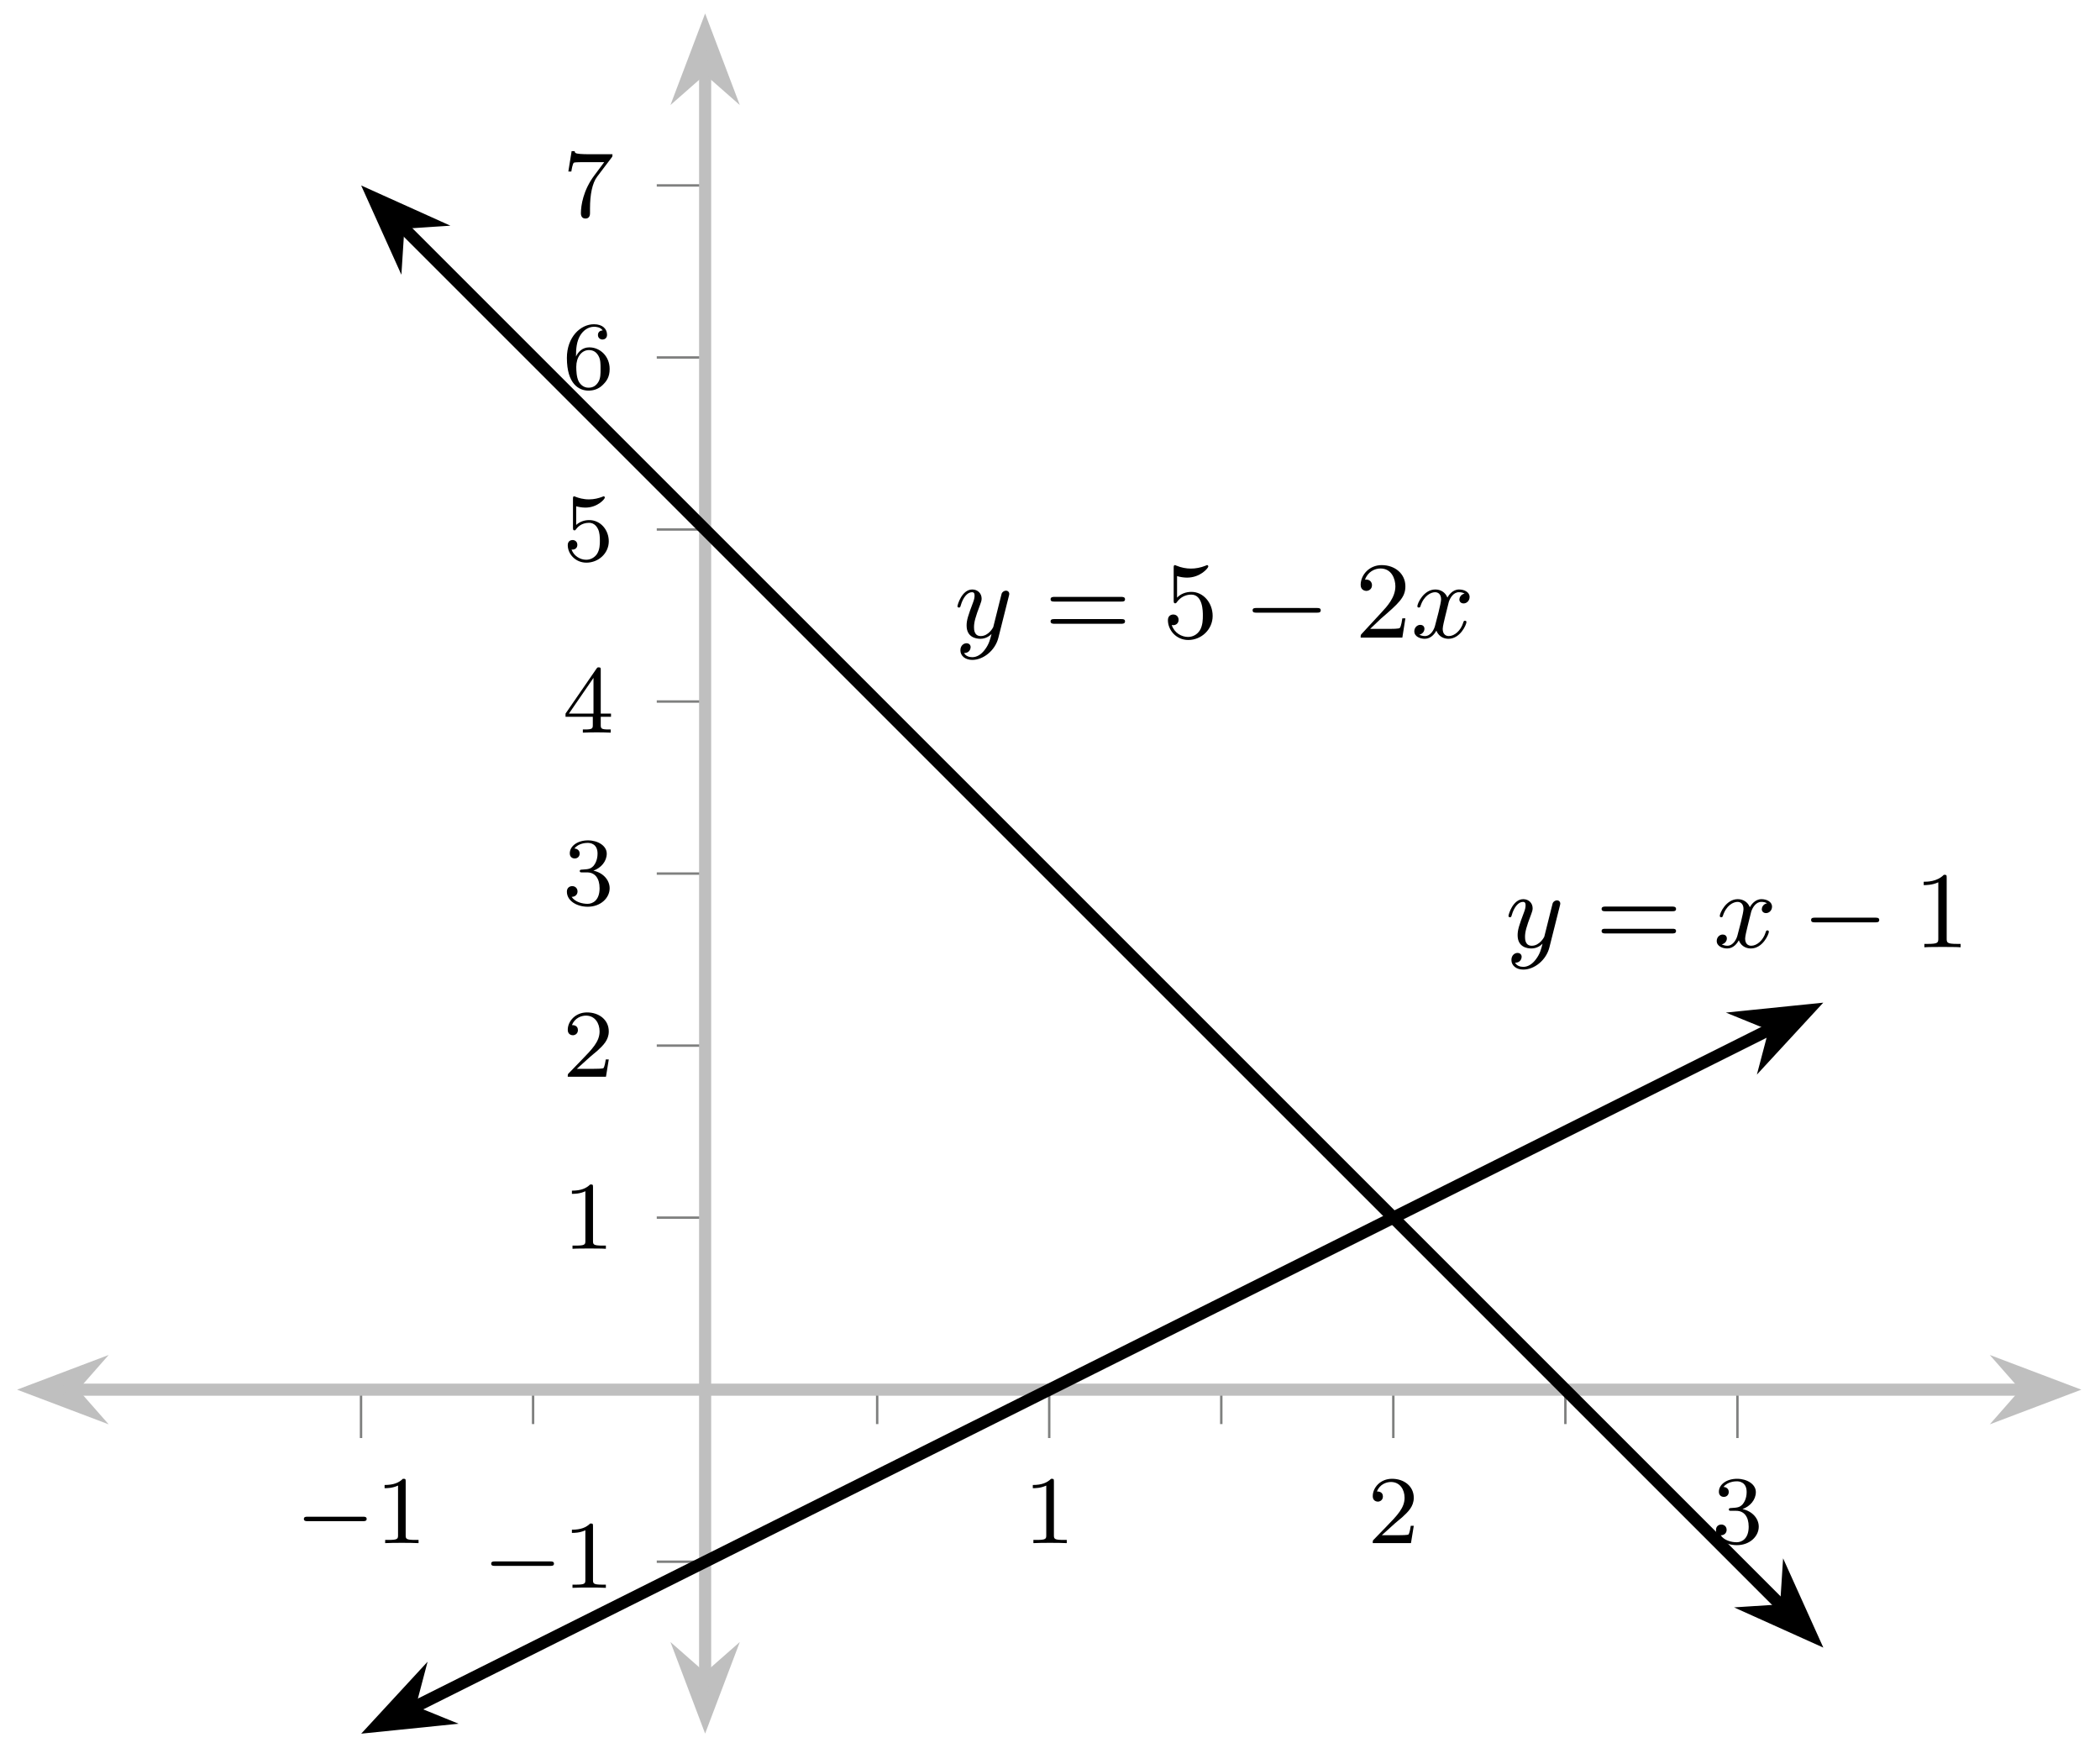 <svg xmlns="http://www.w3.org/2000/svg" xmlns:xlink="http://www.w3.org/1999/xlink" xmlns:inkscape="http://www.inkscape.org/namespaces/inkscape" version="1.1" width="173" height="144" viewBox="0 0 173 144">
<defs>
<path id="font_1_1" d="M.699 .227C.715 .227 .737 .227 .737 .25 .737 .273 .715 .273 .699 .273H.126C.11 .273 .088 .273 .088 .25 .088 .227 .11 .227 .126 .227H.699Z"/>
<path id="font_2_1" d="M.314 .637C.314 .664 .312 .665 .285 .665 .244 .625 .191 .601 .096 .601V.568C.123 .568 .177 .568 .235 .595V.082C.235 .045 .232 .033 .137 .033H.102V0C.143 .003 .229 .003 .274 .003 .319 .003 .406 .003 .447 0V.033H.412C.317 .033 .314 .045 .314 .082V.637Z"/>
<path id="font_2_2" d="M.282 .204C.298 .219 .34 .252 .356 .266 .418 .323 .477 .378 .477 .469 .477 .588 .377 .665 .252 .665 .132 .665 .053 .574 .053 .485 .053 .436 .092 .429 .106 .429 .127 .429 .158 .444 .158 .482 .158 .534 .108 .534 .096 .534 .125 .607 .192 .632 .241 .632 .334 .632 .382 .553 .382 .469 .382 .365 .309 .289 .191 .168L.065 .038C.053 .027 .053 .025 .053 0H.448L.477 .179H.446C.443 .159 .435 .109 .423 .09 .417 .082 .341 .082 .325 .082H.147L.282 .204Z"/>
<path id="font_2_3" d="M.253 .334C.332 .334 .382 .276 .382 .17 .382 .045 .311 .009 .258 .009 .203 .009 .128 .028 .093 .081 .129 .081 .154 .104 .154 .137 .154 .169 .131 .192 .099 .192 .072 .192 .044 .175 .044 .135 .044 .04 .146-.021 .26-.021 .393-.021 .486 .07 .486 .17 .486 .254 .42 .33 .318 .352 .397 .38 .456 .448 .456 .528 .456 .608 .366 .665 .262 .665 .155 .665 .074 .607 .074 .531 .074 .494 .099 .478 .125 .478 .156 .478 .176 .5 .176 .529 .176 .566 .144 .58 .122 .581 .164 .636 .241 .639 .259 .639 .285 .639 .361 .631 .361 .528 .361 .458 .332 .416 .318 .4 .288 .369 .265 .367 .204 .363 .185 .362 .177 .361 .177 .348 .177 .334 .186 .334 .203 .334H.253Z"/>
<path id="font_2_4" d="M.394 .647C.394 .667 .394 .675 .373 .675 .36 .675 .359 .674 .349 .66L.03 .197V.164H.312V.081C.312 .044 .309 .033 .232 .033H.209V0C.294 .003 .296 .003 .353 .003 .41 .003 .412 .003 .497 0V.033H.474C.397 .033 .394 .044 .394 .081V.164H.5V.197H.394V.647M.319 .566V.197H.065L.319 .566Z"/>
<path id="font_2_5" d="M.14 .562C.153 .558 .193 .548 .235 .548 .36 .548 .436 .636 .436 .651 .436 .662 .429 .665 .424 .665 .422 .665 .42 .665 .411 .66 .372 .645 .326 .633 .272 .633 .213 .633 .164 .648 .133 .66 .123 .665 .121 .665 .12 .665 .107 .665 .107 .654 .107 .636V.343C.107 .325 .107 .313 .123 .313 .131 .313 .134 .317 .139 .325 .151 .34 .189 .391 .274 .391 .33 .391 .357 .345 .366 .326 .383 .29 .385 .244 .385 .205 .385 .168 .384 .114 .356 .07 .337 .04 .297 .009 .244 .009 .179 .009 .115 .05 .092 .115 .095 .114 .101 .114 .102 .114 .13 .114 .152 .132 .152 .163 .152 .2 .123 .213 .103 .213 .085 .213 .053 .203 .053 .16 .053 .07 .131-.021 .246-.021 .371-.021 .477 .076 .477 .2 .477 .316 .393 .419 .275 .419 .225 .419 .178 .403 .14 .369V.562Z"/>
<path id="font_2_6" d="M.138 .331C.138 .414 .145 .487 .181 .548 .211 .598 .262 .639 .325 .639 .345 .639 .391 .636 .414 .601 .369 .599 .365 .565 .365 .554 .365 .524 .388 .507 .412 .507 .43 .507 .459 .518 .459 .556 .459 .616 .414 .665 .324 .665 .185 .665 .044 .533 .044 .317 .044 .046 .17-.021 .267-.021 .315-.021 .367-.008 .412 .035 .452 .074 .486 .116 .486 .203 .486 .334 .387 .426 .276 .426 .204 .426 .161 .38 .138 .331M.267 .009C.214 .009 .181 .046 .166 .074 .143 .119 .141 .187 .141 .225 .141 .324 .195 .398 .272 .398 .322 .398 .352 .372 .371 .337 .392 .3 .392 .255 .392 .204 .392 .153 .392 .109 .372 .073 .346 .027 .311 .009 .267 .009Z"/>
<path id="font_2_7" d="M.506 .609C.515 .62 .515 .622 .515 .644H.261C.236 .644 .205 .645 .18 .647 .128 .651 .127 .66 .124 .676H.093L.059 .465H.09C.092 .48 .103 .549 .117 .557 .128 .562 .203 .562 .218 .562H.43L.327 .424C.213 .272 .189 .114 .189 .035 .189 .025 .189-.021 .236-.021 .283-.021 .283 .024 .283 .036V.084C.283 .228 .307 .346 .356 .411L.506 .609Z"/>
<clipPath id="clip_3">
<path transform="matrix(1,0,0,-1,1.395,142.831)" d="M0 0H170.083V141.728H0Z"/>
</clipPath>
<path id="font_4_2" d="M.502 .385C.503 .39 .505 .396 .505 .402 .505 .415 .496 .431 .474 .431 .461 .431 .443 .423 .435 .404 .434 .4 .424 .359 .418 .337L.368 .137C.36 .108 .36 .106 .358 .097 .357 .093 .315 .014 .243 .014 .181 .014 .181 .077 .181 .096 .181 .141 .194 .19 .237 .302 .245 .325 .251 .339 .251 .358 .251 .407 .214 .442 .165 .442 .069 .442 .029 .3 .029 .288 .029 .279 .036 .276 .043 .276 .054 .276 .055 .282 .059 .295 .08 .369 .12 .417 .162 .417 .186 .417 .186 .398 .186 .384 .186 .367 .182 .349 .173 .325 .126 .201 .113 .159 .113 .111 .113 0 .203-.011 .24-.011 .289-.011 .324 .015 .342 .033 .329-.018 .318-.063 .279-.113 .249-.153 .209-.18 .165-.18 .137-.18 .104-.17 .09-.142 .143-.142 .15-.098 .15-.088 .15-.066 .134-.052 .112-.052 .088-.052 .056-.071 .056-.117 .056-.169 .102-.205 .165-.205 .267-.205 .376-.118 .405-.001L.502 .385Z"/>
<path id="font_5_4" d="M.708 .331C.722 .331 .741 .331 .741 .352 .741 .374 .719 .374 .704 .374H.094C.079 .374 .057 .374 .057 .352 .057 .331 .077 .331 .09 .331H.708M.704 .127C.719 .127 .741 .127 .741 .149 .741 .17 .722 .17 .708 .17H.09C.077 .17 .057 .17 .057 .149 .057 .127 .079 .127 .094 .127H.704Z"/>
<path id="font_5_3" d="M.104 .344C.104 .326 .104 .315 .118 .315 .126 .315 .129 .319 .135 .328 .165 .37 .213 .395 .265 .395 .372 .395 .372 .24 .372 .204 .372 .173 .372 .111 .344 .066 .317 .024 .275 .006 .236 .006 .177 .006 .11 .042 .086 .116 .087 .116 .093 .114 .1 .114 .12 .114 .149 .127 .149 .163 .149 .194 .127 .212 .1 .212 .079 .212 .051 .2 .051 .16 .051 .069 .127-.022 .238-.022 .359-.022 .462 .075 .462 .199 .462 .32 .376 .42 .267 .42 .219 .42 .17 .404 .135 .367V.565C.165 .556 .196 .551 .227 .551 .35 .551 .422 .64 .422 .653 .422 .662 .416 .666 .411 .666 .409 .666 .407 .666 .398 .661 .351 .642 .305 .634 .263 .634 .22 .634 .175 .642 .129 .661 .119 .666 .117 .666 .116 .666 .104 .666 .104 .656 .104 .639V.344Z"/>
<path id="font_6_1" d="M.675 .229C.693 .229 .712 .229 .712 .251 .712 .272 .692 .272 .675 .272H.123C.106 .272 .086 .272 .086 .251 .086 .229 .105 .229 .123 .229H.675Z"/>
<path id="font_5_2" d="M.462 .177H.434C.432 .164 .424 .105 .411 .089 .405 .08 .336 .08 .316 .08H.138L.237 .174C.401 .316 .462 .369 .462 .471 .462 .586 .367 .666 .244 .666 .129 .666 .051 .575 .051 .484 .051 .434 .094 .429 .103 .429 .125 .429 .155 .445 .155 .481 .155 .511 .134 .533 .103 .533 .098 .533 .095 .533 .091 .532 .115 .603 .179 .635 .233 .635 .335 .635 .37 .54 .37 .471 .37 .369 .293 .286 .245 .234L.062 .036C.051 .025 .051 .023 .051 0H.434L.462 .177Z"/>
<path id="font_4_1" d="M.492 .404C.455 .397 .444 .365 .444 .35 .444 .331 .458 .314 .483 .314 .511 .314 .538 .338 .538 .373 .538 .419 .488 .442 .441 .442 .381 .442 .346 .389 .334 .368 .315 .417 .271 .442 .223 .442 .116 .442 .058 .314 .058 .288 .058 .279 .065 .276 .072 .276 .081 .276 .084 .281 .086 .287 .117 .386 .183 .417 .221 .417 .25 .417 .276 .398 .276 .351 .276 .315 .233 .155 .22 .107 .212 .076 .182 .014 .127 .014 .107 .014 .086 .021 .076 .027 .103 .032 .123 .055 .123 .081 .123 .106 .104 .117 .085 .117 .056 .117 .03 .092 .03 .058 .03 .009 .084-.011 .126-.011 .184-.011 .218 .037 .233 .064 .258-.002 .317-.011 .344-.011 .452-.011 .509 .119 .509 .143 .509 .148 .506 .155 .496 .155 .485 .155 .484 .151 .479 .136 .457 .064 .399 .014 .347 .014 .318 .014 .291 .032 .291 .08 .291 .102 .305 .157 .314 .195 .318 .213 .345 .321 .347 .328 .359 .364 .389 .417 .44 .417 .458 .417 .477 .414 .492 .404Z"/>
<path id="font_5_1" d="M.304 .639C.304 .664 .303 .666 .278 .666 .216 .602 .124 .602 .093 .602V.571C.112 .571 .173 .571 .227 .597V.08C.227 .043 .224 .031 .131 .031H.099V0C.135 .003 .224 .003 .265 .003 .306 .003 .396 .003 .432 0V.031H.4C.307 .031 .304 .043 .304 .08V.639Z"/>
</defs>
<path transform="matrix(1,0,0,-1,1.395,142.831)" stroke-width=".199" stroke-linecap="butt" stroke-miterlimit="10" stroke-linejoin="miter" fill="none" stroke="#7f807f" d="M42.521 25.511V28.346M70.868 25.511V28.346M99.215 25.511V28.346M127.562 25.511V28.346"/>
<path transform="matrix(1,0,0,-1,1.395,142.831)" stroke-width=".199" stroke-linecap="butt" stroke-miterlimit="10" stroke-linejoin="miter" fill="none" stroke="#7f807f" d="M28.347 24.361V28.346M85.041 24.361V28.346M113.388 24.361V28.346M141.736 24.361V28.346"/>
<path transform="matrix(1,0,0,-1,1.395,142.831)" stroke-width=".199" stroke-linecap="butt" stroke-miterlimit="10" stroke-linejoin="miter" fill="none" stroke="#7f807f" d="M52.709 14.173H56.694M52.709 42.518H56.694M52.709 56.691H56.694M52.709 70.864H56.694M52.709 85.037H56.694M52.709 99.21H56.694M52.709 113.382H56.694M52.709 127.555H56.694"/>
<path transform="matrix(1,0,0,-1,1.395,142.831)" stroke-width=".996" stroke-linecap="butt" stroke-miterlimit="10" stroke-linejoin="miter" fill="none" stroke="#bfbfbf" d="M4.634 28.346H165.449"/>
<path transform="matrix(-1,-0,0,1,8.867,114.484)" d="M6.053 0 1.609 1.683 3.088 0 1.609-1.683Z" fill="#bfbfbf"/>
<path transform="matrix(-1,-0,0,1,8.867,114.484)" stroke-width=".996" stroke-linecap="butt" stroke-miterlimit="10" stroke-linejoin="miter" fill="none" stroke="#bfbfbf" d="M6.053 0 1.609 1.683 3.088 0 1.609-1.683Z"/>
<path transform="matrix(1,0,0,-1,164.006,114.484)" d="M6.053 0 1.609 1.683 3.088 0 1.609-1.683Z" fill="#bfbfbf"/>
<path transform="matrix(1,0,0,-1,164.006,114.484)" stroke-width=".996" stroke-linecap="butt" stroke-miterlimit="10" stroke-linejoin="miter" fill="none" stroke="#bfbfbf" d="M6.053 0 1.609 1.683 3.088 0 1.609-1.683Z"/>
<path transform="matrix(1,0,0,-1,1.395,142.831)" stroke-width=".996" stroke-linecap="butt" stroke-miterlimit="10" stroke-linejoin="miter" fill="none" stroke="#bfbfbf" d="M56.694 4.634V137.094"/>
<path transform="matrix(0,1,1,0,58.089,135.359)" d="M6.053 0 1.609 1.683 3.088 0 1.609-1.683Z" fill="#bfbfbf"/>
<path transform="matrix(0,1,1,0,58.089,135.359)" stroke-width=".996" stroke-linecap="butt" stroke-miterlimit="10" stroke-linejoin="miter" fill="none" stroke="#bfbfbf" d="M6.053 0 1.609 1.683 3.088 0 1.609-1.683Z"/>
<path transform="matrix(0,-1,-1,-0,58.089,8.569)" d="M6.053 0 1.609 1.683 3.088 0 1.609-1.683Z" fill="#bfbfbf"/>
<path transform="matrix(0,-1,-1,-0,58.089,8.569)" stroke-width=".996" stroke-linecap="butt" stroke-miterlimit="10" stroke-linejoin="miter" fill="none" stroke="#bfbfbf" d="M6.053 0 1.609 1.683 3.088 0 1.609-1.683Z"/>
<use data-text="&#x2212;" xlink:href="#font_1_1" transform="matrix(7.97,0,0,-7.97,24.332,127.127)"/>
<use data-text="1" xlink:href="#font_2_1" transform="matrix(7.97,0,0,-7.97,30.918,127.127)"/>
<use data-text="1" xlink:href="#font_2_1" transform="matrix(7.97,0,0,-7.97,84.319,127.127)"/>
<use data-text="2" xlink:href="#font_2_2" transform="matrix(7.97,0,0,-7.97,112.666,127.127)"/>
<use data-text="3" xlink:href="#font_2_3" transform="matrix(7.97,0,0,-7.97,141.014,127.127)"/>
<use data-text="&#x2212;" xlink:href="#font_1_1" transform="matrix(7.97,0,0,-7.97,39.763,130.811)"/>
<use data-text="1" xlink:href="#font_2_1" transform="matrix(7.97,0,0,-7.97,46.349,130.811)"/>
<use data-text="1" xlink:href="#font_2_1" transform="matrix(7.97,0,0,-7.97,46.35,102.879)"/>
<use data-text="2" xlink:href="#font_2_2" transform="matrix(7.97,0,0,-7.97,46.35,88.706)"/>
<use data-text="3" xlink:href="#font_2_3" transform="matrix(7.97,0,0,-7.97,46.35,74.532)"/>
<use data-text="4" xlink:href="#font_2_4" transform="matrix(7.97,0,0,-7.97,46.35,60.358)"/>
<use data-text="5" xlink:href="#font_2_5" transform="matrix(7.97,0,0,-7.97,46.35,46.186)"/>
<use data-text="6" xlink:href="#font_2_6" transform="matrix(7.97,0,0,-7.97,46.35,32.012)"/>
<use data-text="7" xlink:href="#font_2_7" transform="matrix(7.97,0,0,-7.97,46.35,17.838)"/>
<g clip-path="url(#clip_3)">
<path transform="matrix(1,0,0,-1,1.395,142.831)" stroke-width=".996" stroke-linecap="butt" stroke-miterlimit="10" stroke-linejoin="miter" fill="none" stroke="#000000" d="M32.491 2.072 33.367 2.51 38.387 5.02 43.407 7.529 48.426 10.039 53.446 12.549 58.466 15.059 63.486 17.568 68.506 20.078 73.525 22.588 78.545 25.098 83.565 27.607 88.585 30.117 93.604 32.627 98.624 35.137 103.644 37.646 108.664 40.156 113.684 42.666 118.703 45.176 123.723 47.686 128.743 50.195 133.763 52.705 138.783 55.215 143.802 57.725 144.678 58.162"/>
<path transform="matrix(-.894,.447,.447,.894,36.425,139.49)" d="M6.053 0 1.609 1.683 3.088 0 1.609-1.683Z"/>
<path transform="matrix(-.894,.447,.447,.894,36.425,139.49)" stroke-width=".996" stroke-linecap="butt" stroke-miterlimit="10" stroke-linejoin="miter" fill="none" stroke="#000000" d="M6.053 0 1.609 1.683 3.088 0 1.609-1.683Z"/>
<path transform="matrix(.894,-.447,-.447,-.894,143.534,85.936)" d="M6.053 0 1.609 1.683 3.088 0 1.609-1.683Z"/>
<path transform="matrix(.894,-.447,-.447,-.894,143.534,85.936)" stroke-width=".996" stroke-linecap="butt" stroke-miterlimit="10" stroke-linejoin="miter" fill="none" stroke="#000000" d="M6.053 0 1.609 1.683 3.088 0 1.609-1.683Z"/>
<path transform="matrix(1,0,0,-1,1.395,142.831)" stroke-width=".996" stroke-linecap="butt" stroke-miterlimit="10" stroke-linejoin="miter" fill="none" stroke="#000000" d="M31.624 124.279 33.367 122.536 38.387 117.516 43.407 112.497 48.426 107.477 53.446 102.458 58.466 97.438 63.486 92.419 68.506 87.399 73.525 82.379 78.545 77.36 83.565 72.34 88.585 67.321 93.604 62.301 98.624 57.282 103.644 52.262 108.664 47.243 113.684 42.223 118.703 37.204 123.723 32.184 128.743 27.165 133.763 22.145 138.783 17.126 143.802 12.106 145.546 10.363"/>
<path transform="matrix(-.707,-.707,-.707,.707,35.026,20.553)" d="M6.053 0 1.609 1.683 3.088 0 1.609-1.683Z"/>
<path transform="matrix(-.707,-.707,-.707,.707,35.026,20.553)" stroke-width=".996" stroke-linecap="butt" stroke-miterlimit="10" stroke-linejoin="miter" fill="none" stroke="#000000" d="M6.053 0 1.609 1.683 3.088 0 1.609-1.683Z"/>
<path transform="matrix(.707,.707,.707,-.707,144.934,130.461)" d="M6.053 0 1.609 1.683 3.088 0 1.609-1.683Z"/>
<path transform="matrix(.707,.707,.707,-.707,144.934,130.461)" stroke-width=".996" stroke-linecap="butt" stroke-miterlimit="10" stroke-linejoin="miter" fill="none" stroke="#000000" d="M6.053 0 1.609 1.683 3.088 0 1.609-1.683Z"/>
<use data-text="y" xlink:href="#font_4_2" transform="matrix(8.966,0,0,-8.967,78.617,52.527)"/>
<use data-text="=" xlink:href="#font_5_4" transform="matrix(8.966,0,0,-8.967,86.037,52.527)"/>
<use data-text="5" xlink:href="#font_5_3" transform="matrix(8.966,0,0,-8.967,95.757,52.527)"/>
<use data-text="&#x2212;" xlink:href="#font_6_1" transform="matrix(8.966,0,0,-8.967,102.42,52.527)"/>
<use data-text="2" xlink:href="#font_5_2" transform="matrix(8.966,0,0,-8.967,111.635,52.527)"/>
<use data-text="x" xlink:href="#font_4_1" transform="matrix(8.966,0,0,-8.967,116.243,52.527)"/>
<use data-text="y" xlink:href="#font_4_2" transform="matrix(8.966,0,0,-8.967,124.01,78.039)"/>
<use data-text="=" xlink:href="#font_5_4" transform="matrix(8.966,0,0,-8.967,131.43,78.039)"/>
<use data-text="x" xlink:href="#font_4_1" transform="matrix(8.966,0,0,-8.967,141.157,78.039)"/>
<use data-text="&#x2212;" xlink:href="#font_6_1" transform="matrix(8.966,0,0,-8.967,148.429,78.039)"/>
<use data-text="1" xlink:href="#font_5_1" transform="matrix(8.966,0,0,-8.967,157.644,78.039)"/>
</g>
</svg>
